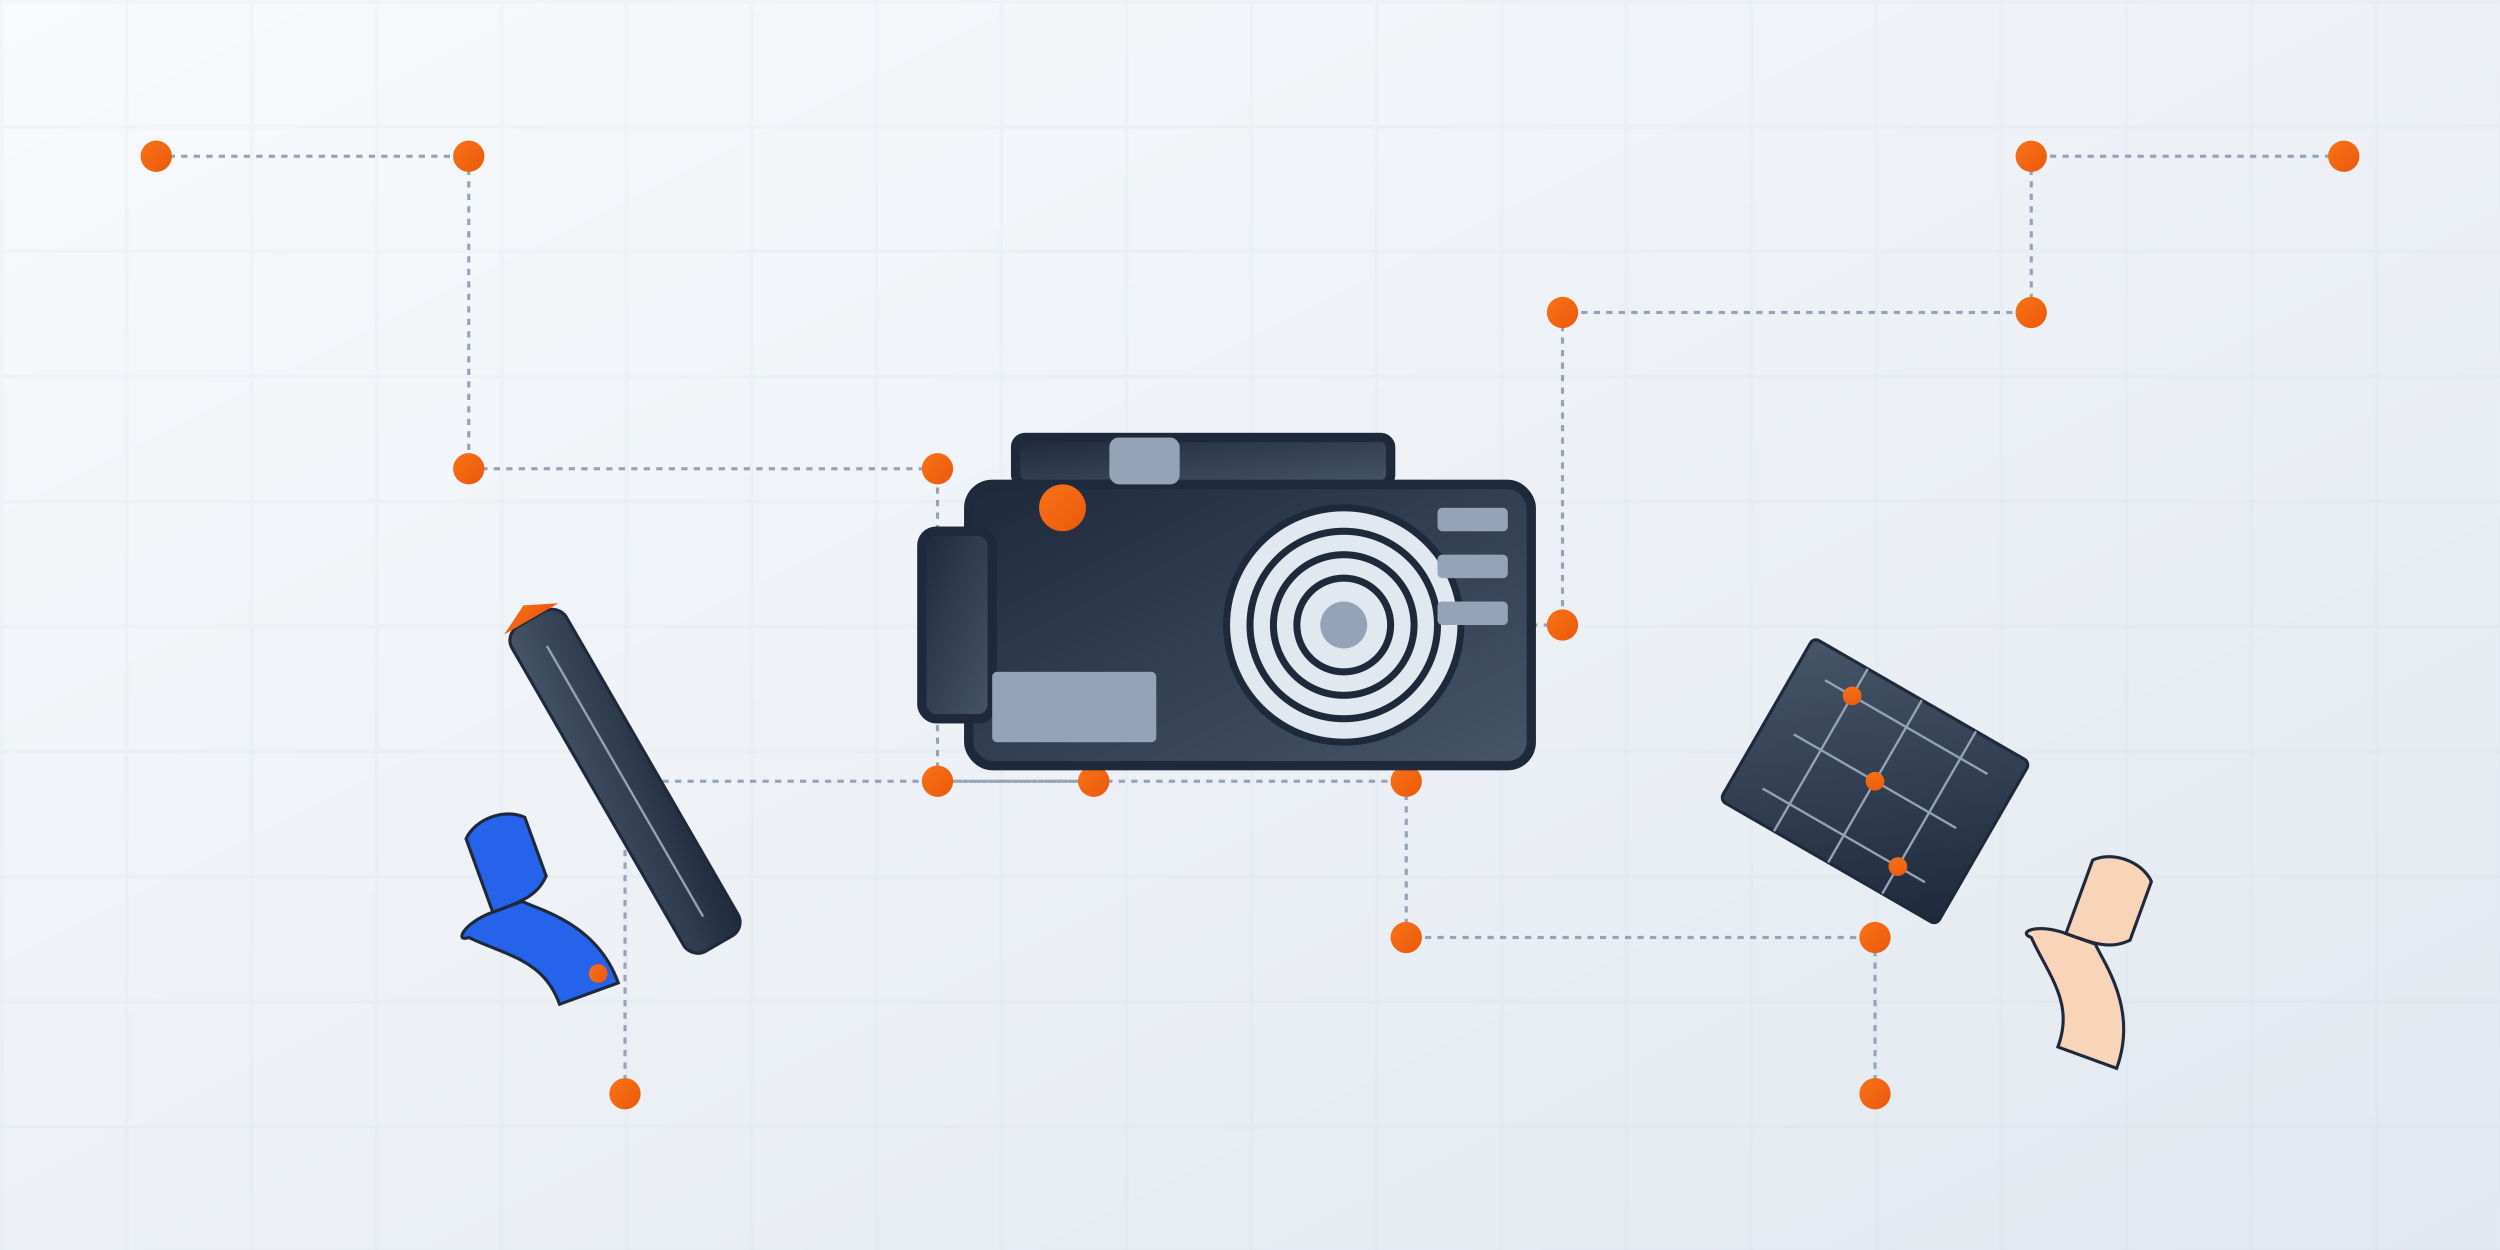 <svg xmlns="http://www.w3.org/2000/svg" viewBox="0 0 800 400" width="800" height="400">
  <!-- New Retro Style Hero Banner for Camera Service -->
  <defs>
    <linearGradient id="bgGradient" x1="0%" y1="0%" x2="100%" y2="100%">
      <stop offset="0%" stop-color="#f8fafc" stop-opacity="1" />
      <stop offset="100%" stop-color="#e2e8f0" stop-opacity="1" />
    </linearGradient>
    <linearGradient id="cameraGradient" x1="0%" y1="0%" x2="100%" y2="100%">
      <stop offset="0%" stop-color="#1e293b" stop-opacity="1" />
      <stop offset="100%" stop-color="#475569" stop-opacity="1" />
    </linearGradient>
    <linearGradient id="accentGradient" x1="0%" y1="0%" x2="100%" y2="100%">
      <stop offset="0%" stop-color="#f97316" stop-opacity="1" />
      <stop offset="100%" stop-color="#ea580c" stop-opacity="1" />
    </linearGradient>
    <linearGradient id="toolGradient" x1="0%" y1="0%" x2="100%" y2="100%">
      <stop offset="0%" stop-color="#475569" stop-opacity="1" />
      <stop offset="100%" stop-color="#1e293b" stop-opacity="1" />
    </linearGradient>
    <pattern id="gridPattern" width="40" height="40" patternUnits="userSpaceOnUse">
      <rect width="40" height="40" fill="none"/>
      <path d="M 40 0 L 0 0 0 40" fill="none" stroke="#94a3b8" stroke-width="0.5" opacity="0.2"/>
    </pattern>
    <style>
      .bg-rect {
        fill: url(#bgGradient);
      }
      .grid-overlay {
        fill: url(#gridPattern);
      }
      .camera-body {
        fill: url(#cameraGradient);
        stroke: #1e293b;
        stroke-width: 2;
      }
      .camera-lens {
        fill: #e2e8f0;
        stroke: #1e293b;
        stroke-width: 1.5;
      }
      .camera-detail {
        fill: #94a3b8;
      }
      .accent {
        fill: url(#accentGradient);
      }
      .tool {
        fill: url(#toolGradient);
        stroke: #1e293b;
        stroke-width: 1;
      }
      .tool-detail {
        fill: none;
        stroke: #94a3b8;
        stroke-width: 0.75;
      }
      .hand {
        fill: #f8d5b9;
        stroke: #1e293b;
        stroke-width: 1;
      }
      .glove {
        fill: #2563eb;
        stroke: #1e293b;
        stroke-width: 1;
      }
      .circuit {
        fill: none;
        stroke: #94a3b8;
        stroke-width: 1;
        stroke-dasharray: 2 2;
      }
    </style>
  </defs>

  <!-- Background -->
  <rect class="bg-rect" width="800" height="400" />
  <rect class="grid-overlay" width="800" height="400" />
  
  <!-- Decorative Circuit Board Lines -->
  <path class="circuit" d="M50,50 H150 V150 H300 V250 H450 V300 H600 V350" />
  <path class="circuit" d="M750,50 H650 V100 H500 V200 H350 V250 H200 V350" />
  <circle class="accent" cx="50" cy="50" r="5" />
  <circle class="accent" cx="150" cy="50" r="5" />
  <circle class="accent" cx="150" cy="150" r="5" />
  <circle class="accent" cx="300" cy="150" r="5" />
  <circle class="accent" cx="300" cy="250" r="5" />
  <circle class="accent" cx="450" cy="250" r="5" />
  <circle class="accent" cx="450" cy="300" r="5" />
  <circle class="accent" cx="600" cy="300" r="5" />
  <circle class="accent" cx="600" cy="350" r="5" />
  <circle class="accent" cx="750" cy="50" r="5" />
  <circle class="accent" cx="650" cy="50" r="5" />
  <circle class="accent" cx="650" cy="100" r="5" />
  <circle class="accent" cx="500" cy="100" r="5" />
  <circle class="accent" cx="500" cy="200" r="5" />
  <circle class="accent" cx="350" cy="200" r="5" />
  <circle class="accent" cx="350" cy="250" r="5" />
  <circle class="accent" cx="200" cy="250" r="5" />
  <circle class="accent" cx="200" cy="350" r="5" />

  <!-- Professional Camera (Centerpiece) -->
  <g transform="translate(400, 200) scale(1.5)">
    <!-- Camera Body -->
    <rect class="camera-body" x="-60" y="-30" width="120" height="60" rx="5" ry="5" />
    
    <!-- Camera Grip -->
    <rect class="camera-body" x="-70" y="-20" width="15" height="40" rx="3" ry="3" />
    
    <!-- Camera Lens -->
    <circle class="camera-lens" cx="20" cy="0" r="25" />
    <circle class="camera-lens" cx="20" cy="0" r="20" />
    <circle class="camera-lens" cx="20" cy="0" r="15" />
    <circle class="camera-lens" cx="20" cy="0" r="10" />
    <circle class="camera-detail" cx="20" cy="0" r="5" />
    
    <!-- Camera Top -->
    <rect class="camera-body" x="-50" y="-40" width="80" height="10" rx="2" ry="2" />
    
    <!-- Camera Viewfinder -->
    <rect class="camera-detail" x="-30" y="-40" width="15" height="10" rx="2" ry="2" />
    
    <!-- Camera Controls -->
    <circle class="accent" cx="-40" cy="-25" r="5" />
    <rect class="camera-detail" x="40" y="-25" width="15" height="5" rx="1" ry="1" />
    <rect class="camera-detail" x="40" y="-15" width="15" height="5" rx="1" ry="1" />
    <rect class="camera-detail" x="40" y="-5" width="15" height="5" rx="1" ry="1" />
    
    <!-- LCD Screen -->
    <rect class="camera-detail" x="-55" y="10" width="35" height="15" rx="1" ry="1" />
  </g>

  <!-- Repair Tools -->
  <g transform="translate(200, 250) rotate(-30)">
    <!-- Screwdriver -->
    <rect class="tool" x="-10" y="-60" width="20" height="120" rx="5" ry="5" />
    <polygon class="accent" points="0,-65 10,-60 -10,-60" />
    <line class="tool-detail" x1="0" y1="-50" x2="0" y2="50" />
  </g>
  
  <g transform="translate(600, 250) rotate(30)">
    <!-- Circuit Board -->
    <rect class="tool" x="-40" y="-30" width="80" height="60" rx="2" ry="2" />
    <line class="tool-detail" x1="-30" y1="-20" x2="30" y2="-20" />
    <line class="tool-detail" x1="-30" y1="0" x2="30" y2="0" />
    <line class="tool-detail" x1="-30" y1="20" x2="30" y2="20" />
    <line class="tool-detail" x1="-20" y1="-30" x2="-20" y2="30" />
    <line class="tool-detail" x1="0" y1="-30" x2="0" y2="30" />
    <line class="tool-detail" x1="20" y1="-30" x2="20" y2="30" />
    <circle class="accent" cx="-20" cy="-20" r="3" />
    <circle class="accent" cx="0" cy="0" r="3" />
    <circle class="accent" cx="20" cy="20" r="3" />
  </g>

  <!-- Hand with Glove (Technician) -->
  <g transform="translate(150, 300) rotate(-20)">
    <path class="glove" d="M0,0 C10,10 20,15 20,30 L40,30 C40,10 25,0 20,-5 L10,-5 C0,-5 -5,0 0,0 Z" />
    <path class="glove" d="M10,-5 L10,-30 C15,-35 25,-35 30,-30 L30,-10 C25,-5 20,-5 10,-5 Z" />
    <circle class="accent" cx="35" cy="25" r="3" />
  </g>
  
  <g transform="translate(650, 300) rotate(20)">
    <path class="hand" d="M0,0 C10,10 20,15 20,30 L40,30 C40,10 25,0 20,-5 L10,-5 C0,-5 -5,0 0,0 Z" />
    <path class="hand" d="M10,-5 L10,-30 C15,-35 25,-35 30,-30 L30,-10 C25,-5 20,-5 10,-5 Z" />
  </g>
</svg>
